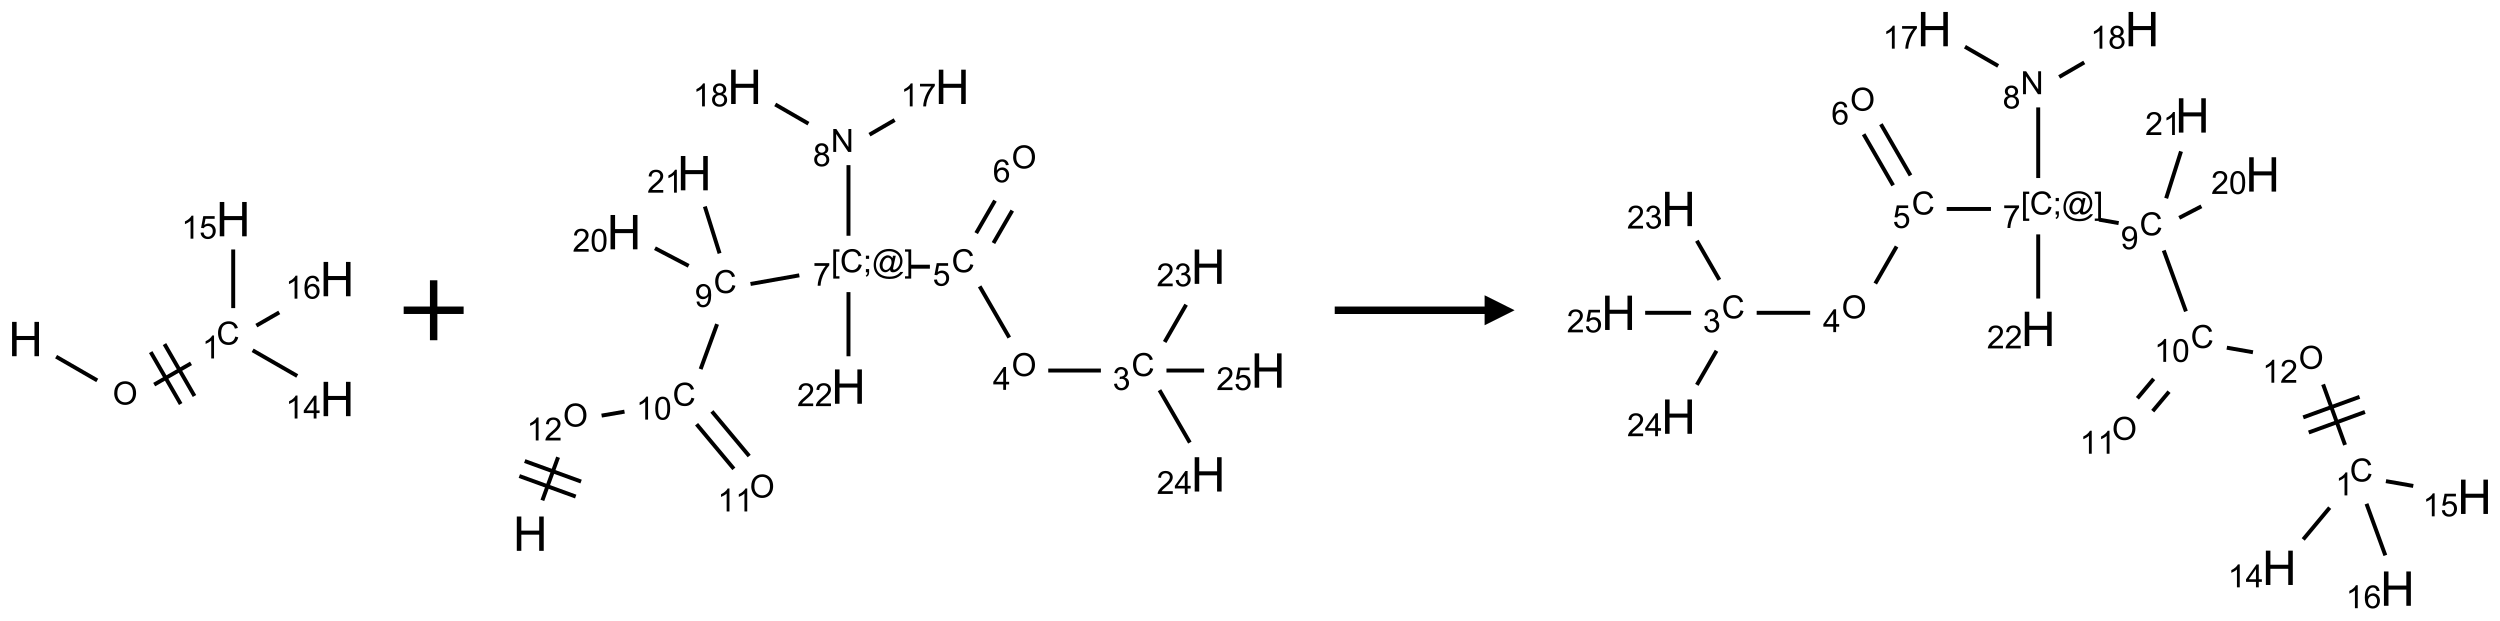 <?xml version="1.0" encoding="UTF-8"?>
<svg xmlns="http://www.w3.org/2000/svg" xmlns:xlink="http://www.w3.org/1999/xlink" width="834" height="207" viewBox="0 0 834 207">
<defs>
<g>
<g id="glyph-0-0">
<path d="M 2 0 L 2 -10 L 10 -10 L 10 0 Z M 2.25 -0.25 L 9.75 -0.25 L 9.75 -9.75 L 2.25 -9.75 Z M 2.25 -0.25 "/>
</g>
<g id="glyph-0-1">
<path d="M 1.281 0 L 1.281 -11.453 L 2.797 -11.453 L 2.797 -6.75 L 8.75 -6.75 L 8.75 -11.453 L 10.266 -11.453 L 10.266 0 L 8.75 0 L 8.75 -5.398 L 2.797 -5.398 L 2.797 0 Z M 1.281 0 "/>
</g>
<g id="glyph-1-0">
<path d="M 1.332 0 L 1.332 -6.668 L 6.668 -6.668 L 6.668 0 Z M 1.5 -0.168 L 6.5 -0.168 L 6.5 -6.5 L 1.5 -6.5 Z M 1.5 -0.168 "/>
</g>
<g id="glyph-1-1">
<path d="M 0.516 -3.719 C 0.516 -4.984 0.855 -5.977 1.535 -6.695 C 2.215 -7.414 3.094 -7.77 4.172 -7.77 C 4.875 -7.77 5.512 -7.602 6.078 -7.266 C 6.645 -6.93 7.074 -6.461 7.371 -5.855 C 7.668 -5.254 7.816 -4.57 7.816 -3.809 C 7.816 -3.035 7.66 -2.34 7.348 -1.73 C 7.035 -1.117 6.594 -0.656 6.02 -0.34 C 5.449 -0.027 4.828 0.129 4.168 0.129 C 3.449 0.129 2.805 -0.043 2.238 -0.391 C 1.672 -0.738 1.246 -1.211 0.953 -1.812 C 0.66 -2.414 0.516 -3.047 0.516 -3.719 Z M 1.559 -3.703 C 1.559 -2.781 1.805 -2.059 2.301 -1.527 C 2.793 -1 3.414 -0.734 4.16 -0.734 C 4.922 -0.734 5.547 -1 6.039 -1.535 C 6.531 -2.07 6.777 -2.828 6.777 -3.812 C 6.777 -4.434 6.672 -4.977 6.461 -5.441 C 6.25 -5.902 5.945 -6.262 5.539 -6.52 C 5.133 -6.773 4.68 -6.902 4.176 -6.902 C 3.461 -6.902 2.848 -6.656 2.332 -6.164 C 1.816 -5.672 1.559 -4.852 1.559 -3.703 Z M 1.559 -3.703 "/>
</g>
<g id="glyph-1-2">
<path d="M 6.27 -2.676 L 7.281 -2.422 C 7.07 -1.594 6.688 -0.961 6.137 -0.523 C 5.586 -0.086 4.914 0.129 4.121 0.129 C 3.297 0.129 2.629 -0.039 2.113 -0.371 C 1.598 -0.707 1.203 -1.191 0.934 -1.828 C 0.664 -2.465 0.531 -3.145 0.531 -3.875 C 0.531 -4.672 0.684 -5.363 0.988 -5.957 C 1.293 -6.547 1.723 -6.996 2.285 -7.305 C 2.844 -7.613 3.461 -7.766 4.137 -7.766 C 4.898 -7.766 5.543 -7.57 6.062 -7.184 C 6.582 -6.793 6.945 -6.246 7.152 -5.543 L 6.156 -5.309 C 5.98 -5.863 5.723 -6.266 5.387 -6.52 C 5.051 -6.773 4.625 -6.902 4.113 -6.902 C 3.527 -6.902 3.039 -6.762 2.645 -6.48 C 2.25 -6.199 1.973 -5.82 1.812 -5.348 C 1.652 -4.871 1.574 -4.383 1.574 -3.879 C 1.574 -3.23 1.668 -2.664 1.855 -2.18 C 2.047 -1.695 2.34 -1.332 2.738 -1.094 C 3.137 -0.855 3.57 -0.734 4.035 -0.734 C 4.602 -0.734 5.082 -0.898 5.473 -1.223 C 5.867 -1.551 6.133 -2.035 6.27 -2.676 Z M 6.27 -2.676 "/>
</g>
<g id="glyph-1-3">
<path d="M 3.973 0 L 3.035 0 L 3.035 -5.973 C 2.809 -5.758 2.516 -5.543 2.148 -5.328 C 1.781 -5.113 1.453 -4.953 1.16 -4.844 L 1.16 -5.75 C 1.684 -5.996 2.145 -6.297 2.535 -6.645 C 2.93 -6.996 3.207 -7.336 3.371 -7.668 L 3.973 -7.668 Z M 3.973 0 "/>
</g>
<g id="glyph-1-4">
<path d="M 3.449 0 L 3.449 -1.828 L 0.137 -1.828 L 0.137 -2.688 L 3.621 -7.637 L 4.387 -7.637 L 4.387 -2.688 L 5.418 -2.688 L 5.418 -1.828 L 4.387 -1.828 L 4.387 0 Z M 3.449 -2.688 L 3.449 -6.129 L 1.059 -2.688 Z M 3.449 -2.688 "/>
</g>
<g id="glyph-1-5">
<path d="M 0.441 -2 L 1.426 -2.082 C 1.5 -1.605 1.668 -1.242 1.934 -1.004 C 2.199 -0.762 2.52 -0.641 2.895 -0.641 C 3.348 -0.641 3.73 -0.812 4.043 -1.152 C 4.355 -1.492 4.512 -1.941 4.512 -2.504 C 4.512 -3.039 4.359 -3.461 4.059 -3.77 C 3.758 -4.078 3.367 -4.234 2.879 -4.234 C 2.578 -4.234 2.305 -4.164 2.062 -4.027 C 1.82 -3.891 1.629 -3.715 1.488 -3.496 L 0.609 -3.609 L 1.348 -7.531 L 5.145 -7.531 L 5.145 -6.637 L 2.098 -6.637 L 1.688 -4.582 C 2.145 -4.902 2.625 -5.062 3.129 -5.062 C 3.797 -5.062 4.359 -4.832 4.816 -4.371 C 5.277 -3.91 5.504 -3.312 5.504 -2.59 C 5.504 -1.898 5.305 -1.301 4.902 -0.797 C 4.41 -0.18 3.742 0.129 2.895 0.129 C 2.199 0.129 1.633 -0.062 1.195 -0.453 C 0.758 -0.844 0.504 -1.359 0.441 -2 Z M 0.441 -2 "/>
</g>
<g id="glyph-1-6">
<path d="M 5.309 -5.766 L 4.375 -5.691 C 4.293 -6.059 4.172 -6.328 4.02 -6.496 C 3.766 -6.762 3.453 -6.895 3.082 -6.895 C 2.785 -6.895 2.523 -6.812 2.297 -6.645 C 2 -6.43 1.77 -6.117 1.598 -5.703 C 1.43 -5.289 1.34 -4.703 1.332 -3.938 C 1.559 -4.281 1.836 -4.535 2.16 -4.703 C 2.488 -4.871 2.828 -4.953 3.188 -4.953 C 3.812 -4.953 4.344 -4.723 4.785 -4.262 C 5.223 -3.801 5.441 -3.207 5.441 -2.48 C 5.441 -2 5.34 -1.555 5.133 -1.145 C 4.926 -0.73 4.641 -0.418 4.281 -0.199 C 3.922 0.02 3.512 0.129 3.051 0.129 C 2.27 0.129 1.633 -0.156 1.141 -0.73 C 0.648 -1.305 0.402 -2.254 0.402 -3.574 C 0.402 -5.051 0.672 -6.121 1.219 -6.793 C 1.695 -7.375 2.336 -7.668 3.141 -7.668 C 3.742 -7.668 4.234 -7.5 4.617 -7.16 C 5 -6.824 5.23 -6.359 5.309 -5.766 Z M 1.48 -2.473 C 1.48 -2.152 1.547 -1.844 1.684 -1.547 C 1.82 -1.25 2.016 -1.027 2.262 -0.871 C 2.508 -0.719 2.766 -0.641 3.035 -0.641 C 3.434 -0.641 3.773 -0.801 4.059 -1.121 C 4.344 -1.441 4.484 -1.875 4.484 -2.422 C 4.484 -2.949 4.344 -3.367 4.062 -3.668 C 3.781 -3.973 3.426 -4.125 3 -4.125 C 2.578 -4.125 2.219 -3.973 1.922 -3.668 C 1.625 -3.363 1.48 -2.969 1.48 -2.473 Z M 1.48 -2.473 "/>
</g>
<g id="glyph-1-7">
<path d="M 5.371 -0.902 L 5.371 0 L 0.324 0 C 0.316 -0.227 0.352 -0.441 0.434 -0.652 C 0.562 -0.996 0.766 -1.332 1.051 -1.668 C 1.332 -2 1.742 -2.387 2.277 -2.824 C 3.105 -3.504 3.668 -4.043 3.957 -4.441 C 4.25 -4.84 4.395 -5.215 4.395 -5.566 C 4.395 -5.938 4.262 -6.254 3.996 -6.508 C 3.73 -6.762 3.387 -6.891 2.957 -6.891 C 2.508 -6.891 2.145 -6.754 1.875 -6.484 C 1.605 -6.215 1.469 -5.84 1.465 -5.359 L 0.5 -5.457 C 0.566 -6.176 0.812 -6.727 1.246 -7.102 C 1.676 -7.477 2.254 -7.668 2.98 -7.668 C 3.711 -7.668 4.293 -7.465 4.719 -7.059 C 5.145 -6.652 5.359 -6.148 5.359 -5.547 C 5.359 -5.242 5.297 -4.941 5.172 -4.645 C 5.047 -4.352 4.84 -4.039 4.551 -3.715 C 4.262 -3.387 3.777 -2.938 3.105 -2.371 C 2.543 -1.898 2.18 -1.578 2.02 -1.41 C 1.859 -1.242 1.73 -1.07 1.625 -0.902 Z M 5.371 -0.902 "/>
</g>
<g id="glyph-1-8">
<path d="M 0.441 -3.766 C 0.441 -4.668 0.535 -5.395 0.723 -5.945 C 0.906 -6.496 1.184 -6.922 1.551 -7.219 C 1.918 -7.516 2.375 -7.668 2.934 -7.668 C 3.344 -7.668 3.703 -7.586 4.012 -7.418 C 4.32 -7.254 4.574 -7.016 4.777 -6.707 C 4.977 -6.395 5.137 -6.016 5.25 -5.57 C 5.363 -5.125 5.422 -4.523 5.422 -3.766 C 5.422 -2.871 5.328 -2.148 5.145 -1.598 C 4.961 -1.047 4.688 -0.621 4.32 -0.32 C 3.953 -0.02 3.492 0.129 2.934 0.129 C 2.195 0.129 1.617 -0.133 1.199 -0.66 C 0.695 -1.297 0.441 -2.332 0.441 -3.766 Z M 1.406 -3.766 C 1.406 -2.512 1.555 -1.68 1.848 -1.262 C 2.141 -0.848 2.5 -0.641 2.934 -0.641 C 3.363 -0.641 3.727 -0.848 4.02 -1.266 C 4.312 -1.684 4.457 -2.516 4.457 -3.766 C 4.457 -5.023 4.312 -5.859 4.02 -6.27 C 3.727 -6.684 3.359 -6.891 2.922 -6.891 C 2.492 -6.891 2.148 -6.707 1.891 -6.344 C 1.566 -5.879 1.406 -5.02 1.406 -3.766 Z M 1.406 -3.766 "/>
</g>
<g id="glyph-1-9">
<path d="M 0.582 -1.766 L 1.484 -1.848 C 1.562 -1.426 1.707 -1.117 1.922 -0.926 C 2.137 -0.734 2.414 -0.641 2.75 -0.641 C 3.039 -0.641 3.289 -0.707 3.508 -0.84 C 3.727 -0.973 3.902 -1.148 4.043 -1.367 C 4.18 -1.586 4.297 -1.887 4.391 -2.262 C 4.484 -2.637 4.531 -3.016 4.531 -3.406 C 4.531 -3.449 4.531 -3.512 4.527 -3.594 C 4.34 -3.297 4.082 -3.055 3.758 -2.867 C 3.434 -2.68 3.082 -2.59 2.703 -2.59 C 2.07 -2.59 1.535 -2.816 1.098 -3.277 C 0.66 -3.734 0.441 -4.34 0.441 -5.09 C 0.441 -5.863 0.672 -6.484 1.129 -6.957 C 1.586 -7.43 2.156 -7.668 2.844 -7.668 C 3.34 -7.668 3.793 -7.531 4.207 -7.266 C 4.617 -7 4.93 -6.617 5.145 -6.121 C 5.355 -5.629 5.465 -4.91 5.465 -3.973 C 5.465 -2.996 5.359 -2.223 5.145 -1.645 C 4.934 -1.066 4.617 -0.625 4.199 -0.324 C 3.781 -0.02 3.293 0.129 2.73 0.129 C 2.133 0.129 1.645 -0.035 1.266 -0.367 C 0.887 -0.699 0.66 -1.164 0.582 -1.766 Z M 4.422 -5.137 C 4.422 -5.676 4.277 -6.102 3.992 -6.418 C 3.707 -6.734 3.359 -6.891 2.957 -6.891 C 2.543 -6.891 2.18 -6.719 1.871 -6.379 C 1.562 -6.039 1.406 -5.598 1.406 -5.059 C 1.406 -4.57 1.555 -4.176 1.848 -3.871 C 2.141 -3.566 2.5 -3.418 2.934 -3.418 C 3.367 -3.418 3.723 -3.57 4.004 -3.871 C 4.281 -4.176 4.422 -4.598 4.422 -5.137 Z M 4.422 -5.137 "/>
</g>
<g id="glyph-1-10">
<path d="M 0.723 2.121 L 0.723 -7.637 L 2.793 -7.637 L 2.793 -6.859 L 1.66 -6.859 L 1.66 1.344 L 2.793 1.344 L 2.793 2.121 Z M 0.723 2.121 "/>
</g>
<g id="glyph-1-11">
<path d="M 0.949 -4.465 L 0.949 -5.531 L 2.016 -5.531 L 2.016 -4.465 Z M 0.949 0 L 0.949 -1.066 L 2.016 -1.066 L 2.016 0 C 2.016 0.391 1.945 0.711 1.809 0.949 C 1.668 1.191 1.449 1.379 1.145 1.512 L 0.887 1.109 C 1.082 1.023 1.23 0.895 1.324 0.727 C 1.418 0.559 1.469 0.316 1.48 0 Z M 0.949 0 "/>
</g>
<g id="glyph-1-12">
<path d="M 6.047 -0.848 C 5.82 -0.59 5.57 -0.379 5.289 -0.223 C 5.008 -0.062 4.73 0.016 4.449 0.016 C 4.141 0.016 3.84 -0.074 3.547 -0.254 C 3.254 -0.434 3.02 -0.715 2.836 -1.09 C 2.652 -1.465 2.562 -1.875 2.562 -2.324 C 2.562 -2.875 2.703 -3.43 2.988 -3.98 C 3.27 -4.535 3.621 -4.953 4.043 -5.23 C 4.461 -5.508 4.871 -5.645 5.266 -5.645 C 5.566 -5.645 5.855 -5.566 6.129 -5.41 C 6.402 -5.25 6.641 -5.012 6.84 -4.688 L 7.016 -5.496 L 7.949 -5.496 L 7.199 -2 C 7.094 -1.516 7.043 -1.246 7.043 -1.191 C 7.043 -1.098 7.078 -1.02 7.148 -0.949 C 7.219 -0.883 7.305 -0.848 7.406 -0.848 C 7.59 -0.848 7.832 -0.953 8.129 -1.168 C 8.527 -1.445 8.84 -1.816 9.07 -2.285 C 9.301 -2.75 9.418 -3.234 9.418 -3.73 C 9.418 -4.309 9.27 -4.852 8.973 -5.355 C 8.676 -5.859 8.23 -6.262 7.645 -6.562 C 7.055 -6.863 6.406 -7.016 5.691 -7.016 C 4.879 -7.016 4.137 -6.824 3.465 -6.445 C 2.793 -6.066 2.273 -5.52 1.902 -4.809 C 1.535 -4.098 1.348 -3.34 1.348 -2.527 C 1.348 -1.676 1.535 -0.941 1.902 -0.328 C 2.273 0.285 2.809 0.742 3.508 1.035 C 4.207 1.328 4.984 1.473 5.832 1.473 C 6.742 1.473 7.504 1.32 8.121 1.016 C 8.734 0.711 9.195 0.34 9.5 -0.098 L 10.441 -0.098 C 10.266 0.266 9.961 0.637 9.531 1.016 C 9.102 1.395 8.59 1.695 7.996 1.914 C 7.402 2.133 6.688 2.246 5.848 2.246 C 5.078 2.246 4.367 2.145 3.715 1.949 C 3.066 1.75 2.512 1.453 2.051 1.055 C 1.594 0.656 1.25 0.199 1.016 -0.316 C 0.723 -0.973 0.578 -1.684 0.578 -2.441 C 0.578 -3.289 0.75 -4.098 1.098 -4.863 C 1.523 -5.805 2.125 -6.527 2.902 -7.027 C 3.684 -7.527 4.629 -7.777 5.738 -7.777 C 6.602 -7.777 7.375 -7.602 8.059 -7.246 C 8.746 -6.895 9.285 -6.371 9.684 -5.672 C 10.02 -5.07 10.188 -4.418 10.188 -3.715 C 10.188 -2.707 9.832 -1.812 9.125 -1.031 C 8.492 -0.328 7.801 0.02 7.051 0.02 C 6.812 0.02 6.617 -0.016 6.473 -0.09 C 6.324 -0.16 6.215 -0.266 6.145 -0.402 C 6.102 -0.488 6.066 -0.637 6.047 -0.848 Z M 3.527 -2.262 C 3.527 -1.785 3.641 -1.414 3.863 -1.152 C 4.09 -0.887 4.348 -0.754 4.641 -0.754 C 4.836 -0.754 5.039 -0.812 5.254 -0.93 C 5.469 -1.047 5.676 -1.219 5.871 -1.449 C 6.066 -1.676 6.23 -1.969 6.355 -2.32 C 6.48 -2.672 6.543 -3.027 6.543 -3.379 C 6.543 -3.852 6.426 -4.219 6.191 -4.48 C 5.957 -4.738 5.672 -4.871 5.332 -4.871 C 5.109 -4.871 4.902 -4.812 4.707 -4.699 C 4.512 -4.586 4.32 -4.406 4.137 -4.156 C 3.953 -3.906 3.805 -3.602 3.691 -3.246 C 3.582 -2.887 3.527 -2.559 3.527 -2.262 Z M 3.527 -2.262 "/>
</g>
<g id="glyph-1-13">
<path d="M 2.27 2.121 L 0.203 2.121 L 0.203 1.344 L 1.332 1.344 L 1.332 -6.859 L 0.203 -6.859 L 0.203 -7.637 L 2.27 -7.637 Z M 2.27 2.121 "/>
</g>
<g id="glyph-1-14">
<path d="M 0.504 -6.637 L 0.504 -7.535 L 5.449 -7.535 L 5.449 -6.809 C 4.961 -6.289 4.48 -5.602 4.004 -4.746 C 3.527 -3.887 3.156 -3.004 2.895 -2.098 C 2.707 -1.461 2.59 -0.762 2.535 0 L 1.574 0 C 1.582 -0.602 1.703 -1.328 1.926 -2.176 C 2.152 -3.027 2.477 -3.848 2.898 -4.637 C 3.32 -5.426 3.77 -6.094 4.246 -6.637 Z M 0.504 -6.637 "/>
</g>
<g id="glyph-1-15">
<path d="M 0.449 -2.016 L 1.387 -2.141 C 1.492 -1.609 1.676 -1.227 1.934 -0.992 C 2.191 -0.758 2.508 -0.641 2.879 -0.641 C 3.32 -0.641 3.695 -0.793 3.996 -1.098 C 4.301 -1.402 4.453 -1.781 4.453 -2.234 C 4.453 -2.664 4.312 -3.02 4.031 -3.301 C 3.75 -3.578 3.391 -3.719 2.957 -3.719 C 2.781 -3.719 2.562 -3.684 2.297 -3.613 L 2.402 -4.438 C 2.465 -4.43 2.516 -4.426 2.551 -4.426 C 2.949 -4.426 3.312 -4.531 3.629 -4.738 C 3.949 -4.949 4.109 -5.27 4.109 -5.703 C 4.109 -6.047 3.992 -6.332 3.762 -6.559 C 3.527 -6.785 3.227 -6.895 2.859 -6.895 C 2.496 -6.895 2.191 -6.781 1.949 -6.551 C 1.707 -6.324 1.547 -5.98 1.48 -5.52 L 0.543 -5.688 C 0.656 -6.316 0.918 -6.805 1.324 -7.148 C 1.73 -7.492 2.234 -7.668 2.84 -7.668 C 3.254 -7.668 3.641 -7.578 3.988 -7.398 C 4.34 -7.219 4.609 -6.977 4.793 -6.668 C 4.98 -6.359 5.074 -6.031 5.074 -5.684 C 5.074 -5.352 4.984 -5.051 4.809 -4.781 C 4.629 -4.512 4.367 -4.297 4.02 -4.137 C 4.473 -4.031 4.824 -3.816 5.074 -3.488 C 5.324 -3.16 5.449 -2.75 5.449 -2.254 C 5.449 -1.59 5.203 -1.023 4.719 -0.559 C 4.234 -0.098 3.617 0.137 2.875 0.137 C 2.203 0.137 1.648 -0.062 1.207 -0.465 C 0.762 -0.863 0.512 -1.379 0.449 -2.016 Z M 0.449 -2.016 "/>
</g>
<g id="glyph-1-16">
<path d="M 0.812 0 L 0.812 -7.637 L 1.848 -7.637 L 5.859 -1.641 L 5.859 -7.637 L 6.828 -7.637 L 6.828 0 L 5.793 0 L 1.781 -6 L 1.781 0 Z M 0.812 0 "/>
</g>
<g id="glyph-1-17">
<path d="M 1.887 -4.141 C 1.496 -4.281 1.207 -4.484 1.02 -4.75 C 0.832 -5.016 0.738 -5.328 0.738 -5.699 C 0.738 -6.254 0.938 -6.719 1.34 -7.098 C 1.738 -7.477 2.27 -7.668 2.934 -7.668 C 3.598 -7.668 4.137 -7.473 4.543 -7.086 C 4.949 -6.699 5.152 -6.227 5.152 -5.672 C 5.152 -5.316 5.059 -5.008 4.871 -4.746 C 4.688 -4.484 4.406 -4.281 4.027 -4.141 C 4.496 -3.988 4.852 -3.742 5.098 -3.402 C 5.34 -3.062 5.465 -2.656 5.465 -2.184 C 5.465 -1.531 5.234 -0.98 4.77 -0.535 C 4.309 -0.09 3.703 0.129 2.949 0.129 C 2.195 0.129 1.586 -0.094 1.125 -0.539 C 0.664 -0.984 0.434 -1.543 0.434 -2.207 C 0.434 -2.703 0.559 -3.121 0.809 -3.457 C 1.062 -3.793 1.422 -4.02 1.887 -4.141 Z M 1.699 -5.73 C 1.699 -5.367 1.812 -5.074 2.047 -4.844 C 2.281 -4.613 2.582 -4.5 2.953 -4.5 C 3.312 -4.5 3.609 -4.613 3.84 -4.84 C 4.07 -5.066 4.188 -5.348 4.188 -5.676 C 4.188 -6.02 4.07 -6.309 3.832 -6.543 C 3.594 -6.777 3.297 -6.895 2.941 -6.895 C 2.586 -6.895 2.289 -6.781 2.051 -6.551 C 1.816 -6.324 1.699 -6.047 1.699 -5.73 Z M 1.395 -2.203 C 1.395 -1.938 1.461 -1.676 1.586 -1.426 C 1.711 -1.176 1.902 -0.984 2.152 -0.848 C 2.402 -0.711 2.672 -0.641 2.957 -0.641 C 3.406 -0.641 3.777 -0.785 4.066 -1.074 C 4.359 -1.363 4.504 -1.727 4.504 -2.172 C 4.504 -2.625 4.355 -2.996 4.055 -3.293 C 3.754 -3.586 3.379 -3.734 2.926 -3.734 C 2.484 -3.734 2.121 -3.59 1.832 -3.297 C 1.543 -3.004 1.395 -2.641 1.395 -2.203 Z M 1.395 -2.203 "/>
</g>
</g>
</defs>
<path fill="none" stroke-width="0.033" stroke-linecap="butt" stroke-linejoin="miter" stroke="rgb(0%, 0%, 0%)" stroke-opacity="1" stroke-miterlimit="10" d="M 0.255 1.147 L 0.598 1.345 " transform="matrix(40, 0, 0, 40, 8.518, 73.104)"/>
<path fill="none" stroke-width="0.033" stroke-linecap="butt" stroke-linejoin="miter" stroke="rgb(0%, 0%, 0%)" stroke-opacity="1" stroke-miterlimit="10" d="M 1.073 1.38 L 1.38 1.203 " transform="matrix(40, 0, 0, 40, 8.518, 73.104)"/>
<path fill="none" stroke-width="0.033" stroke-linecap="butt" stroke-linejoin="miter" stroke="rgb(0%, 0%, 0%)" stroke-opacity="1" stroke-miterlimit="10" d="M 1.409 1.475 L 1.159 1.042 " transform="matrix(40, 0, 0, 40, 8.518, 73.104)"/>
<path fill="none" stroke-width="0.033" stroke-linecap="butt" stroke-linejoin="miter" stroke="rgb(0%, 0%, 0%)" stroke-opacity="1" stroke-miterlimit="10" d="M 1.294 1.542 L 1.044 1.109 " transform="matrix(40, 0, 0, 40, 8.518, 73.104)"/>
<path fill="none" stroke-width="0.033" stroke-linecap="butt" stroke-linejoin="miter" stroke="rgb(0%, 0%, 0%)" stroke-opacity="1" stroke-miterlimit="10" d="M 1.894 1.094 L 2.266 1.308 " transform="matrix(40, 0, 0, 40, 8.518, 73.104)"/>
<path fill="none" stroke-width="0.033" stroke-linecap="butt" stroke-linejoin="miter" stroke="rgb(0%, 0%, 0%)" stroke-opacity="1" stroke-miterlimit="10" d="M 1.732 0.742 L 1.732 0.253 " transform="matrix(40, 0, 0, 40, 8.518, 73.104)"/>
<path fill="none" stroke-width="0.033" stroke-linecap="butt" stroke-linejoin="miter" stroke="rgb(0%, 0%, 0%)" stroke-opacity="1" stroke-miterlimit="10" d="M 1.925 0.888 L 2.116 0.778 " transform="matrix(40, 0, 0, 40, 8.518, 73.104)"/>
<g fill="rgb(0%, 0%, 0%)" fill-opacity="1">
<use xlink:href="#glyph-0-1" x="2.746" y="118.832"/>
</g>
<g fill="rgb(0%, 0%, 0%)" fill-opacity="1">
<use xlink:href="#glyph-1-1" x="37.582" y="134.953"/>
</g>
<g fill="rgb(0%, 0%, 0%)" fill-opacity="1">
<use xlink:href="#glyph-1-2" x="72.207" y="114.949"/>
</g>
<g fill="rgb(0%, 0%, 0%)" fill-opacity="1">
<use xlink:href="#glyph-1-3" x="67.43" y="119.586"/>
</g>
<g fill="rgb(0%, 0%, 0%)" fill-opacity="1">
<use xlink:href="#glyph-0-1" x="106.668" y="138.832"/>
</g>
<g fill="rgb(0%, 0%, 0%)" fill-opacity="1">
<use xlink:href="#glyph-1-3" x="95.266" y="139.625"/>
<use xlink:href="#glyph-1-4" x="101.198" y="139.625"/>
</g>
<g fill="rgb(0%, 0%, 0%)" fill-opacity="1">
<use xlink:href="#glyph-0-1" x="72.027" y="78.832"/>
</g>
<g fill="rgb(0%, 0%, 0%)" fill-opacity="1">
<use xlink:href="#glyph-1-3" x="60.535" y="79.625"/>
<use xlink:href="#glyph-1-5" x="66.467" y="79.625"/>
</g>
<g fill="rgb(0%, 0%, 0%)" fill-opacity="1">
<use xlink:href="#glyph-0-1" x="106.668" y="98.832"/>
</g>
<g fill="rgb(0%, 0%, 0%)" fill-opacity="1">
<use xlink:href="#glyph-1-3" x="95.238" y="99.625"/>
<use xlink:href="#glyph-1-6" x="101.171" y="99.625"/>
</g>
<path fill="none" stroke-width="0.062" stroke-linecap="butt" stroke-linejoin="miter" stroke="rgb(0%, 0%, 0%)" stroke-opacity="1" stroke-miterlimit="10" d="M 0 0 L 0.5 0 M 0.25 -0.25 L 0.25 0.25 " transform="matrix(40, 0, 0, 40, 134.666, 103.5)"/>
<path fill="none" stroke-width="0.033" stroke-linecap="butt" stroke-linejoin="miter" stroke="rgb(0%, 0%, 0%)" stroke-opacity="1" stroke-miterlimit="10" d="M 0.101 3.449 L 0.232 3.089 " transform="matrix(40, 0, 0, 40, 176.893, 28.969)"/>
<path fill="none" stroke-width="0.033" stroke-linecap="butt" stroke-linejoin="miter" stroke="rgb(0%, 0%, 0%)" stroke-opacity="1" stroke-miterlimit="10" d="M 0.424 3.292 L -0.046 3.121 " transform="matrix(40, 0, 0, 40, 176.893, 28.969)"/>
<path fill="none" stroke-width="0.033" stroke-linecap="butt" stroke-linejoin="miter" stroke="rgb(0%, 0%, 0%)" stroke-opacity="1" stroke-miterlimit="10" d="M 0.379 3.417 L -0.091 3.246 " transform="matrix(40, 0, 0, 40, 176.893, 28.969)"/>
<path fill="none" stroke-width="0.033" stroke-linecap="butt" stroke-linejoin="miter" stroke="rgb(0%, 0%, 0%)" stroke-opacity="1" stroke-miterlimit="10" d="M 0.595 2.742 L 0.786 2.709 " transform="matrix(40, 0, 0, 40, 176.893, 28.969)"/>
<path fill="none" stroke-width="0.033" stroke-linecap="butt" stroke-linejoin="miter" stroke="rgb(0%, 0%, 0%)" stroke-opacity="1" stroke-miterlimit="10" d="M 1.421 2.354 L 1.558 1.979 " transform="matrix(40, 0, 0, 40, 176.893, 28.969)"/>
<path fill="none" stroke-width="0.033" stroke-linecap="butt" stroke-linejoin="miter" stroke="rgb(0%, 0%, 0%)" stroke-opacity="1" stroke-miterlimit="10" d="M 1.837 1.644 L 2.244 1.572 " transform="matrix(40, 0, 0, 40, 176.893, 28.969)"/>
<path fill="none" stroke-width="0.033" stroke-linecap="butt" stroke-linejoin="miter" stroke="rgb(0%, 0%, 0%)" stroke-opacity="1" stroke-miterlimit="10" d="M 3.166 1.5 L 3.333 1.5 " transform="matrix(40, 0, 0, 40, 176.893, 28.969)"/>
<path fill="none" stroke-width="0.033" stroke-linecap="butt" stroke-linejoin="miter" stroke="rgb(0%, 0%, 0%)" stroke-opacity="1" stroke-miterlimit="10" d="M 3.748 1.664 L 3.995 2.091 " transform="matrix(40, 0, 0, 40, 176.893, 28.969)"/>
<path fill="none" stroke-width="0.033" stroke-linecap="butt" stroke-linejoin="miter" stroke="rgb(0%, 0%, 0%)" stroke-opacity="1" stroke-miterlimit="10" d="M 4.32 2.366 L 4.759 2.366 " transform="matrix(40, 0, 0, 40, 176.893, 28.969)"/>
<path fill="none" stroke-width="0.033" stroke-linecap="butt" stroke-linejoin="miter" stroke="rgb(0%, 0%, 0%)" stroke-opacity="1" stroke-miterlimit="10" d="M 5.291 2.128 L 5.47 1.817 " transform="matrix(40, 0, 0, 40, 176.893, 28.969)"/>
<path fill="none" stroke-width="0.033" stroke-linecap="butt" stroke-linejoin="miter" stroke="rgb(0%, 0%, 0%)" stroke-opacity="1" stroke-miterlimit="10" d="M 5.248 2.53 L 5.501 2.967 " transform="matrix(40, 0, 0, 40, 176.893, 28.969)"/>
<path fill="none" stroke-width="0.033" stroke-linecap="butt" stroke-linejoin="miter" stroke="rgb(0%, 0%, 0%)" stroke-opacity="1" stroke-miterlimit="10" d="M 5.306 2.366 L 5.62 2.366 " transform="matrix(40, 0, 0, 40, 176.893, 28.969)"/>
<path fill="none" stroke-width="0.033" stroke-linecap="butt" stroke-linejoin="miter" stroke="rgb(0%, 0%, 0%)" stroke-opacity="1" stroke-miterlimit="10" d="M 3.863 1.303 L 4.02 1.032 " transform="matrix(40, 0, 0, 40, 176.893, 28.969)"/>
<path fill="none" stroke-width="0.033" stroke-linecap="butt" stroke-linejoin="miter" stroke="rgb(0%, 0%, 0%)" stroke-opacity="1" stroke-miterlimit="10" d="M 3.719 1.22 L 3.876 0.949 " transform="matrix(40, 0, 0, 40, 176.893, 28.969)"/>
<path fill="none" stroke-width="0.033" stroke-linecap="butt" stroke-linejoin="miter" stroke="rgb(0%, 0%, 0%)" stroke-opacity="1" stroke-miterlimit="10" d="M 2.654 1.242 L 2.654 0.653 " transform="matrix(40, 0, 0, 40, 176.893, 28.969)"/>
<path fill="none" stroke-width="0.033" stroke-linecap="butt" stroke-linejoin="miter" stroke="rgb(0%, 0%, 0%)" stroke-opacity="1" stroke-miterlimit="10" d="M 2.829 0.399 L 3.039 0.277 " transform="matrix(40, 0, 0, 40, 176.893, 28.969)"/>
<path fill="none" stroke-width="0.033" stroke-linecap="butt" stroke-linejoin="miter" stroke="rgb(0%, 0%, 0%)" stroke-opacity="1" stroke-miterlimit="10" d="M 2.32 0.307 L 2.043 0.147 " transform="matrix(40, 0, 0, 40, 176.893, 28.969)"/>
<path fill="none" stroke-width="0.033" stroke-linecap="butt" stroke-linejoin="miter" stroke="rgb(0%, 0%, 0%)" stroke-opacity="1" stroke-miterlimit="10" d="M 2.654 1.712 L 2.654 2.247 " transform="matrix(40, 0, 0, 40, 176.893, 28.969)"/>
<path fill="none" stroke-width="0.033" stroke-linecap="butt" stroke-linejoin="miter" stroke="rgb(0%, 0%, 0%)" stroke-opacity="1" stroke-miterlimit="10" d="M 1.321 1.493 L 1.04 1.346 " transform="matrix(40, 0, 0, 40, 176.893, 28.969)"/>
<path fill="none" stroke-width="0.033" stroke-linecap="butt" stroke-linejoin="miter" stroke="rgb(0%, 0%, 0%)" stroke-opacity="1" stroke-miterlimit="10" d="M 1.579 1.389 L 1.456 0.998 " transform="matrix(40, 0, 0, 40, 176.893, 28.969)"/>
<path fill="none" stroke-width="0.033" stroke-linecap="butt" stroke-linejoin="miter" stroke="rgb(0%, 0%, 0%)" stroke-opacity="1" stroke-miterlimit="10" d="M 1.387 2.814 L 1.698 3.186 " transform="matrix(40, 0, 0, 40, 176.893, 28.969)"/>
<path fill="none" stroke-width="0.033" stroke-linecap="butt" stroke-linejoin="miter" stroke="rgb(0%, 0%, 0%)" stroke-opacity="1" stroke-miterlimit="10" d="M 1.515 2.707 L 1.826 3.079 " transform="matrix(40, 0, 0, 40, 176.893, 28.969)"/>
<g fill="rgb(0%, 0%, 0%)" fill-opacity="1">
<use xlink:href="#glyph-0-1" x="171.121" y="183.762"/>
</g>
<g fill="rgb(0%, 0%, 0%)" fill-opacity="1">
<use xlink:href="#glyph-1-1" x="187.82" y="142.297"/>
</g>
<g fill="rgb(0%, 0%, 0%)" fill-opacity="1">
<use xlink:href="#glyph-1-3" x="175.695" y="146.93"/>
<use xlink:href="#glyph-1-7" x="181.628" y="146.93"/>
</g>
<g fill="rgb(0%, 0%, 0%)" fill-opacity="1">
<use xlink:href="#glyph-1-2" x="224.371" y="135.348"/>
</g>
<g fill="rgb(0%, 0%, 0%)" fill-opacity="1">
<use xlink:href="#glyph-1-3" x="212.215" y="139.984"/>
<use xlink:href="#glyph-1-8" x="218.147" y="139.984"/>
</g>
<g fill="rgb(0%, 0%, 0%)" fill-opacity="1">
<use xlink:href="#glyph-1-2" x="238.055" y="97.758"/>
</g>
<g fill="rgb(0%, 0%, 0%)" fill-opacity="1">
<use xlink:href="#glyph-1-9" x="231.785" y="102.395"/>
</g>
<g fill="rgb(0%, 0%, 0%)" fill-opacity="1">
<use xlink:href="#glyph-1-10" x="277.25" y="90.82"/>
<use xlink:href="#glyph-1-2" x="280.214" y="90.82"/>
<use xlink:href="#glyph-1-11" x="287.917" y="90.82"/>
<use xlink:href="#glyph-1-12" x="290.88" y="90.82"/>
<use xlink:href="#glyph-1-13" x="301.708" y="90.82"/>
</g>
<g fill="rgb(0%, 0%, 0%)" fill-opacity="1">
<use xlink:href="#glyph-1-14" x="271.195" y="95.32"/>
</g>
<g fill="rgb(0%, 0%, 0%)" fill-opacity="1">
<use xlink:href="#glyph-1-2" x="317.445" y="90.812"/>
</g>
<g fill="rgb(0%, 0%, 0%)" fill-opacity="1">
<use xlink:href="#glyph-1-5" x="311.137" y="95.316"/>
</g>
<g fill="rgb(0%, 0%, 0%)" fill-opacity="1">
<use xlink:href="#glyph-1-1" x="337.461" y="125.457"/>
</g>
<g fill="rgb(0%, 0%, 0%)" fill-opacity="1">
<use xlink:href="#glyph-1-4" x="331.227" y="130.059"/>
</g>
<g fill="rgb(0%, 0%, 0%)" fill-opacity="1">
<use xlink:href="#glyph-1-2" x="377.445" y="125.453"/>
</g>
<g fill="rgb(0%, 0%, 0%)" fill-opacity="1">
<use xlink:href="#glyph-1-15" x="371.195" y="130.09"/>
</g>
<g fill="rgb(0%, 0%, 0%)" fill-opacity="1">
<use xlink:href="#glyph-0-1" x="397.266" y="94.695"/>
</g>
<g fill="rgb(0%, 0%, 0%)" fill-opacity="1">
<use xlink:href="#glyph-1-7" x="385.836" y="95.488"/>
<use xlink:href="#glyph-1-15" x="391.768" y="95.488"/>
</g>
<g fill="rgb(0%, 0%, 0%)" fill-opacity="1">
<use xlink:href="#glyph-0-1" x="397.266" y="163.977"/>
</g>
<g fill="rgb(0%, 0%, 0%)" fill-opacity="1">
<use xlink:href="#glyph-1-7" x="385.867" y="164.77"/>
<use xlink:href="#glyph-1-4" x="391.799" y="164.77"/>
</g>
<g fill="rgb(0%, 0%, 0%)" fill-opacity="1">
<use xlink:href="#glyph-0-1" x="417.266" y="129.336"/>
</g>
<g fill="rgb(0%, 0%, 0%)" fill-opacity="1">
<use xlink:href="#glyph-1-7" x="405.777" y="130.129"/>
<use xlink:href="#glyph-1-5" x="411.71" y="130.129"/>
</g>
<g fill="rgb(0%, 0%, 0%)" fill-opacity="1">
<use xlink:href="#glyph-1-1" x="337.461" y="56.176"/>
</g>
<g fill="rgb(0%, 0%, 0%)" fill-opacity="1">
<use xlink:href="#glyph-1-6" x="331.199" y="60.809"/>
</g>
<g fill="rgb(0%, 0%, 0%)" fill-opacity="1">
<use xlink:href="#glyph-1-16" x="277.164" y="50.68"/>
</g>
<g fill="rgb(0%, 0%, 0%)" fill-opacity="1">
<use xlink:href="#glyph-1-17" x="271.18" y="55.449"/>
</g>
<g fill="rgb(0%, 0%, 0%)" fill-opacity="1">
<use xlink:href="#glyph-0-1" x="311.906" y="34.695"/>
</g>
<g fill="rgb(0%, 0%, 0%)" fill-opacity="1">
<use xlink:href="#glyph-1-3" x="300.473" y="35.488"/>
<use xlink:href="#glyph-1-14" x="306.405" y="35.488"/>
</g>
<g fill="rgb(0%, 0%, 0%)" fill-opacity="1">
<use xlink:href="#glyph-0-1" x="242.625" y="34.695"/>
</g>
<g fill="rgb(0%, 0%, 0%)" fill-opacity="1">
<use xlink:href="#glyph-1-3" x="231.176" y="35.488"/>
<use xlink:href="#glyph-1-17" x="237.108" y="35.488"/>
</g>
<g fill="rgb(0%, 0%, 0%)" fill-opacity="1">
<use xlink:href="#glyph-0-1" x="277.266" y="134.695"/>
</g>
<g fill="rgb(0%, 0%, 0%)" fill-opacity="1">
<use xlink:href="#glyph-1-7" x="265.914" y="135.488"/>
<use xlink:href="#glyph-1-7" x="271.846" y="135.488"/>
</g>
<g fill="rgb(0%, 0%, 0%)" fill-opacity="1">
<use xlink:href="#glyph-0-1" x="202.395" y="83.172"/>
</g>
<g fill="rgb(0%, 0%, 0%)" fill-opacity="1">
<use xlink:href="#glyph-1-7" x="190.988" y="83.965"/>
<use xlink:href="#glyph-1-8" x="196.921" y="83.965"/>
</g>
<g fill="rgb(0%, 0%, 0%)" fill-opacity="1">
<use xlink:href="#glyph-0-1" x="225.848" y="63.492"/>
</g>
<g fill="rgb(0%, 0%, 0%)" fill-opacity="1">
<use xlink:href="#glyph-1-7" x="215.887" y="64.285"/>
<use xlink:href="#glyph-1-3" x="221.819" y="64.285"/>
</g>
<g fill="rgb(0%, 0%, 0%)" fill-opacity="1">
<use xlink:href="#glyph-1-1" x="250.102" y="165.992"/>
</g>
<g fill="rgb(0%, 0%, 0%)" fill-opacity="1">
<use xlink:href="#glyph-1-3" x="239.375" y="170.625"/>
<use xlink:href="#glyph-1-3" x="245.307" y="170.625"/>
</g>
<path fill-rule="nonzero" fill="rgb(0%, 0%, 0%)" fill-opacity="1" d="M 445.266 104.75 L 495.266 104.75 L 495.266 108.5 L 505.266 103.5 L 495.266 98.5 L 495.266 102.25 L 445.266 102.25 "/>
<path fill="none" stroke-width="0.033" stroke-linecap="butt" stroke-linejoin="miter" stroke="rgb(0%, 0%, 0%)" stroke-opacity="1" stroke-miterlimit="10" d="M 6.059 3.468 L 5.876 2.963 " transform="matrix(40, 0, 0, 40, 539.947, 9.711)"/>
<path fill="none" stroke-width="0.033" stroke-linecap="butt" stroke-linejoin="miter" stroke="rgb(0%, 0%, 0%)" stroke-opacity="1" stroke-miterlimit="10" d="M 6.18 3.067 L 5.71 3.238 " transform="matrix(40, 0, 0, 40, 539.947, 9.711)"/>
<path fill="none" stroke-width="0.033" stroke-linecap="butt" stroke-linejoin="miter" stroke="rgb(0%, 0%, 0%)" stroke-opacity="1" stroke-miterlimit="10" d="M 6.225 3.193 L 5.756 3.364 " transform="matrix(40, 0, 0, 40, 539.947, 9.711)"/>
<path fill="none" stroke-width="0.033" stroke-linecap="butt" stroke-linejoin="miter" stroke="rgb(0%, 0%, 0%)" stroke-opacity="1" stroke-miterlimit="10" d="M 5.291 2.695 L 5.073 2.657 " transform="matrix(40, 0, 0, 40, 539.947, 9.711)"/>
<path fill="none" stroke-width="0.033" stroke-linecap="butt" stroke-linejoin="miter" stroke="rgb(0%, 0%, 0%)" stroke-opacity="1" stroke-miterlimit="10" d="M 4.732 2.354 L 4.547 1.846 " transform="matrix(40, 0, 0, 40, 539.947, 9.711)"/>
<path fill="none" stroke-width="0.033" stroke-linecap="butt" stroke-linejoin="miter" stroke="rgb(0%, 0%, 0%)" stroke-opacity="1" stroke-miterlimit="10" d="M 4.171 1.618 L 4.007 1.589 " transform="matrix(40, 0, 0, 40, 539.947, 9.711)"/>
<path fill="none" stroke-width="0.033" stroke-linecap="butt" stroke-linejoin="miter" stroke="rgb(0%, 0%, 0%)" stroke-opacity="1" stroke-miterlimit="10" d="M 3.106 1.5 L 2.737 1.5 " transform="matrix(40, 0, 0, 40, 539.947, 9.711)"/>
<path fill="none" stroke-width="0.033" stroke-linecap="butt" stroke-linejoin="miter" stroke="rgb(0%, 0%, 0%)" stroke-opacity="1" stroke-miterlimit="10" d="M 2.319 1.813 L 2.141 2.122 " transform="matrix(40, 0, 0, 40, 539.947, 9.711)"/>
<path fill="none" stroke-width="0.033" stroke-linecap="butt" stroke-linejoin="miter" stroke="rgb(0%, 0%, 0%)" stroke-opacity="1" stroke-miterlimit="10" d="M 1.598 2.366 L 1.152 2.366 " transform="matrix(40, 0, 0, 40, 539.947, 9.711)"/>
<path fill="none" stroke-width="0.033" stroke-linecap="butt" stroke-linejoin="miter" stroke="rgb(0%, 0%, 0%)" stroke-opacity="1" stroke-miterlimit="10" d="M 0.841 2.091 L 0.653 1.765 " transform="matrix(40, 0, 0, 40, 539.947, 9.711)"/>
<path fill="none" stroke-width="0.033" stroke-linecap="butt" stroke-linejoin="miter" stroke="rgb(0%, 0%, 0%)" stroke-opacity="1" stroke-miterlimit="10" d="M 0.817 2.683 L 0.653 2.967 " transform="matrix(40, 0, 0, 40, 539.947, 9.711)"/>
<path fill="none" stroke-width="0.033" stroke-linecap="butt" stroke-linejoin="miter" stroke="rgb(0%, 0%, 0%)" stroke-opacity="1" stroke-miterlimit="10" d="M 0.605 2.366 L 0.222 2.366 " transform="matrix(40, 0, 0, 40, 539.947, 9.711)"/>
<path fill="none" stroke-width="0.033" stroke-linecap="butt" stroke-linejoin="miter" stroke="rgb(0%, 0%, 0%)" stroke-opacity="1" stroke-miterlimit="10" d="M 2.435 1.22 L 2.188 0.793 " transform="matrix(40, 0, 0, 40, 539.947, 9.711)"/>
<path fill="none" stroke-width="0.033" stroke-linecap="butt" stroke-linejoin="miter" stroke="rgb(0%, 0%, 0%)" stroke-opacity="1" stroke-miterlimit="10" d="M 2.29 1.303 L 2.044 0.877 " transform="matrix(40, 0, 0, 40, 539.947, 9.711)"/>
<path fill="none" stroke-width="0.033" stroke-linecap="butt" stroke-linejoin="miter" stroke="rgb(0%, 0%, 0%)" stroke-opacity="1" stroke-miterlimit="10" d="M 3.5 1.242 L 3.5 0.653 " transform="matrix(40, 0, 0, 40, 539.947, 9.711)"/>
<path fill="none" stroke-width="0.033" stroke-linecap="butt" stroke-linejoin="miter" stroke="rgb(0%, 0%, 0%)" stroke-opacity="1" stroke-miterlimit="10" d="M 3.166 0.307 L 2.889 0.147 " transform="matrix(40, 0, 0, 40, 539.947, 9.711)"/>
<path fill="none" stroke-width="0.033" stroke-linecap="butt" stroke-linejoin="miter" stroke="rgb(0%, 0%, 0%)" stroke-opacity="1" stroke-miterlimit="10" d="M 3.675 0.399 L 3.884 0.278 " transform="matrix(40, 0, 0, 40, 539.947, 9.711)"/>
<path fill="none" stroke-width="0.033" stroke-linecap="butt" stroke-linejoin="miter" stroke="rgb(0%, 0%, 0%)" stroke-opacity="1" stroke-miterlimit="10" d="M 3.5 1.712 L 3.5 2.247 " transform="matrix(40, 0, 0, 40, 539.947, 9.711)"/>
<path fill="none" stroke-width="0.033" stroke-linecap="butt" stroke-linejoin="miter" stroke="rgb(0%, 0%, 0%)" stroke-opacity="1" stroke-miterlimit="10" d="M 4.676 1.574 L 4.861 1.478 " transform="matrix(40, 0, 0, 40, 539.947, 9.711)"/>
<path fill="none" stroke-width="0.033" stroke-linecap="butt" stroke-linejoin="miter" stroke="rgb(0%, 0%, 0%)" stroke-opacity="1" stroke-miterlimit="10" d="M 4.567 1.411 L 4.691 1.02 " transform="matrix(40, 0, 0, 40, 539.947, 9.711)"/>
<path fill="none" stroke-width="0.033" stroke-linecap="butt" stroke-linejoin="miter" stroke="rgb(0%, 0%, 0%)" stroke-opacity="1" stroke-miterlimit="10" d="M 4.463 2.917 L 4.327 3.079 " transform="matrix(40, 0, 0, 40, 539.947, 9.711)"/>
<path fill="none" stroke-width="0.033" stroke-linecap="butt" stroke-linejoin="miter" stroke="rgb(0%, 0%, 0%)" stroke-opacity="1" stroke-miterlimit="10" d="M 4.591 3.024 L 4.455 3.186 " transform="matrix(40, 0, 0, 40, 539.947, 9.711)"/>
<path fill="none" stroke-width="0.033" stroke-linecap="butt" stroke-linejoin="miter" stroke="rgb(0%, 0%, 0%)" stroke-opacity="1" stroke-miterlimit="10" d="M 5.931 3.991 L 5.71 4.256 " transform="matrix(40, 0, 0, 40, 539.947, 9.711)"/>
<path fill="none" stroke-width="0.033" stroke-linecap="butt" stroke-linejoin="miter" stroke="rgb(0%, 0%, 0%)" stroke-opacity="1" stroke-miterlimit="10" d="M 6.4 3.77 L 6.628 3.81 " transform="matrix(40, 0, 0, 40, 539.947, 9.711)"/>
<path fill="none" stroke-width="0.033" stroke-linecap="butt" stroke-linejoin="miter" stroke="rgb(0%, 0%, 0%)" stroke-opacity="1" stroke-miterlimit="10" d="M 6.238 3.959 L 6.395 4.389 " transform="matrix(40, 0, 0, 40, 539.947, 9.711)"/>
<g fill="rgb(0%, 0%, 0%)" fill-opacity="1">
<use xlink:href="#glyph-1-2" x="783.875" y="160.621"/>
</g>
<g fill="rgb(0%, 0%, 0%)" fill-opacity="1">
<use xlink:href="#glyph-1-3" x="779.098" y="165.258"/>
</g>
<g fill="rgb(0%, 0%, 0%)" fill-opacity="1">
<use xlink:href="#glyph-1-1" x="766.836" y="123.039"/>
</g>
<g fill="rgb(0%, 0%, 0%)" fill-opacity="1">
<use xlink:href="#glyph-1-3" x="754.715" y="127.672"/>
<use xlink:href="#glyph-1-7" x="760.647" y="127.672"/>
</g>
<g fill="rgb(0%, 0%, 0%)" fill-opacity="1">
<use xlink:href="#glyph-1-2" x="730.801" y="116.09"/>
</g>
<g fill="rgb(0%, 0%, 0%)" fill-opacity="1">
<use xlink:href="#glyph-1-3" x="718.645" y="120.727"/>
<use xlink:href="#glyph-1-8" x="724.577" y="120.727"/>
</g>
<g fill="rgb(0%, 0%, 0%)" fill-opacity="1">
<use xlink:href="#glyph-1-2" x="713.746" y="78.5"/>
</g>
<g fill="rgb(0%, 0%, 0%)" fill-opacity="1">
<use xlink:href="#glyph-1-9" x="707.48" y="83.137"/>
</g>
<g fill="rgb(0%, 0%, 0%)" fill-opacity="1">
<use xlink:href="#glyph-1-10" x="674.16" y="71.562"/>
<use xlink:href="#glyph-1-2" x="677.124" y="71.562"/>
<use xlink:href="#glyph-1-11" x="684.827" y="71.562"/>
<use xlink:href="#glyph-1-12" x="687.79" y="71.562"/>
<use xlink:href="#glyph-1-13" x="698.618" y="71.562"/>
</g>
<g fill="rgb(0%, 0%, 0%)" fill-opacity="1">
<use xlink:href="#glyph-1-14" x="668.102" y="76.062"/>
</g>
<g fill="rgb(0%, 0%, 0%)" fill-opacity="1">
<use xlink:href="#glyph-1-2" x="637.73" y="71.555"/>
</g>
<g fill="rgb(0%, 0%, 0%)" fill-opacity="1">
<use xlink:href="#glyph-1-5" x="631.418" y="76.059"/>
</g>
<g fill="rgb(0%, 0%, 0%)" fill-opacity="1">
<use xlink:href="#glyph-1-1" x="614.371" y="106.199"/>
</g>
<g fill="rgb(0%, 0%, 0%)" fill-opacity="1">
<use xlink:href="#glyph-1-4" x="608.133" y="110.801"/>
</g>
<g fill="rgb(0%, 0%, 0%)" fill-opacity="1">
<use xlink:href="#glyph-1-2" x="574.355" y="106.195"/>
</g>
<g fill="rgb(0%, 0%, 0%)" fill-opacity="1">
<use xlink:href="#glyph-1-15" x="568.102" y="110.832"/>
</g>
<g fill="rgb(0%, 0%, 0%)" fill-opacity="1">
<use xlink:href="#glyph-0-1" x="554.176" y="75.438"/>
</g>
<g fill="rgb(0%, 0%, 0%)" fill-opacity="1">
<use xlink:href="#glyph-1-7" x="542.742" y="76.23"/>
<use xlink:href="#glyph-1-15" x="548.674" y="76.23"/>
</g>
<g fill="rgb(0%, 0%, 0%)" fill-opacity="1">
<use xlink:href="#glyph-0-1" x="554.176" y="144.719"/>
</g>
<g fill="rgb(0%, 0%, 0%)" fill-opacity="1">
<use xlink:href="#glyph-1-7" x="542.773" y="145.512"/>
<use xlink:href="#glyph-1-4" x="548.706" y="145.512"/>
</g>
<g fill="rgb(0%, 0%, 0%)" fill-opacity="1">
<use xlink:href="#glyph-0-1" x="534.176" y="110.078"/>
</g>
<g fill="rgb(0%, 0%, 0%)" fill-opacity="1">
<use xlink:href="#glyph-1-7" x="522.684" y="110.871"/>
<use xlink:href="#glyph-1-5" x="528.616" y="110.871"/>
</g>
<g fill="rgb(0%, 0%, 0%)" fill-opacity="1">
<use xlink:href="#glyph-1-1" x="617.191" y="36.918"/>
</g>
<g fill="rgb(0%, 0%, 0%)" fill-opacity="1">
<use xlink:href="#glyph-1-6" x="610.93" y="41.551"/>
</g>
<g fill="rgb(0%, 0%, 0%)" fill-opacity="1">
<use xlink:href="#glyph-1-16" x="674.074" y="31.422"/>
</g>
<g fill="rgb(0%, 0%, 0%)" fill-opacity="1">
<use xlink:href="#glyph-1-17" x="668.086" y="36.191"/>
</g>
<g fill="rgb(0%, 0%, 0%)" fill-opacity="1">
<use xlink:href="#glyph-0-1" x="639.535" y="15.438"/>
</g>
<g fill="rgb(0%, 0%, 0%)" fill-opacity="1">
<use xlink:href="#glyph-1-3" x="628.098" y="16.23"/>
<use xlink:href="#glyph-1-14" x="634.03" y="16.23"/>
</g>
<g fill="rgb(0%, 0%, 0%)" fill-opacity="1">
<use xlink:href="#glyph-0-1" x="708.816" y="15.438"/>
</g>
<g fill="rgb(0%, 0%, 0%)" fill-opacity="1">
<use xlink:href="#glyph-1-3" x="697.367" y="16.23"/>
<use xlink:href="#glyph-1-17" x="703.299" y="16.23"/>
</g>
<g fill="rgb(0%, 0%, 0%)" fill-opacity="1">
<use xlink:href="#glyph-0-1" x="674.176" y="115.438"/>
</g>
<g fill="rgb(0%, 0%, 0%)" fill-opacity="1">
<use xlink:href="#glyph-1-7" x="662.82" y="116.23"/>
<use xlink:href="#glyph-1-7" x="668.753" y="116.23"/>
</g>
<g fill="rgb(0%, 0%, 0%)" fill-opacity="1">
<use xlink:href="#glyph-0-1" x="749.047" y="63.914"/>
</g>
<g fill="rgb(0%, 0%, 0%)" fill-opacity="1">
<use xlink:href="#glyph-1-7" x="737.641" y="64.707"/>
<use xlink:href="#glyph-1-8" x="743.573" y="64.707"/>
</g>
<g fill="rgb(0%, 0%, 0%)" fill-opacity="1">
<use xlink:href="#glyph-0-1" x="725.594" y="44.234"/>
</g>
<g fill="rgb(0%, 0%, 0%)" fill-opacity="1">
<use xlink:href="#glyph-1-7" x="715.637" y="45.027"/>
<use xlink:href="#glyph-1-3" x="721.569" y="45.027"/>
</g>
<g fill="rgb(0%, 0%, 0%)" fill-opacity="1">
<use xlink:href="#glyph-1-1" x="704.555" y="146.734"/>
</g>
<g fill="rgb(0%, 0%, 0%)" fill-opacity="1">
<use xlink:href="#glyph-1-3" x="693.828" y="151.367"/>
<use xlink:href="#glyph-1-3" x="699.76" y="151.367"/>
</g>
<g fill="rgb(0%, 0%, 0%)" fill-opacity="1">
<use xlink:href="#glyph-0-1" x="754.609" y="195.148"/>
</g>
<g fill="rgb(0%, 0%, 0%)" fill-opacity="1">
<use xlink:href="#glyph-1-3" x="743.207" y="195.941"/>
<use xlink:href="#glyph-1-4" x="749.139" y="195.941"/>
</g>
<g fill="rgb(0%, 0%, 0%)" fill-opacity="1">
<use xlink:href="#glyph-0-1" x="819.715" y="171.453"/>
</g>
<g fill="rgb(0%, 0%, 0%)" fill-opacity="1">
<use xlink:href="#glyph-1-3" x="808.223" y="172.242"/>
<use xlink:href="#glyph-1-5" x="814.155" y="172.242"/>
</g>
<g fill="rgb(0%, 0%, 0%)" fill-opacity="1">
<use xlink:href="#glyph-0-1" x="794" y="202.094"/>
</g>
<g fill="rgb(0%, 0%, 0%)" fill-opacity="1">
<use xlink:href="#glyph-1-3" x="782.57" y="202.887"/>
<use xlink:href="#glyph-1-6" x="788.503" y="202.887"/>
</g>
</svg>
